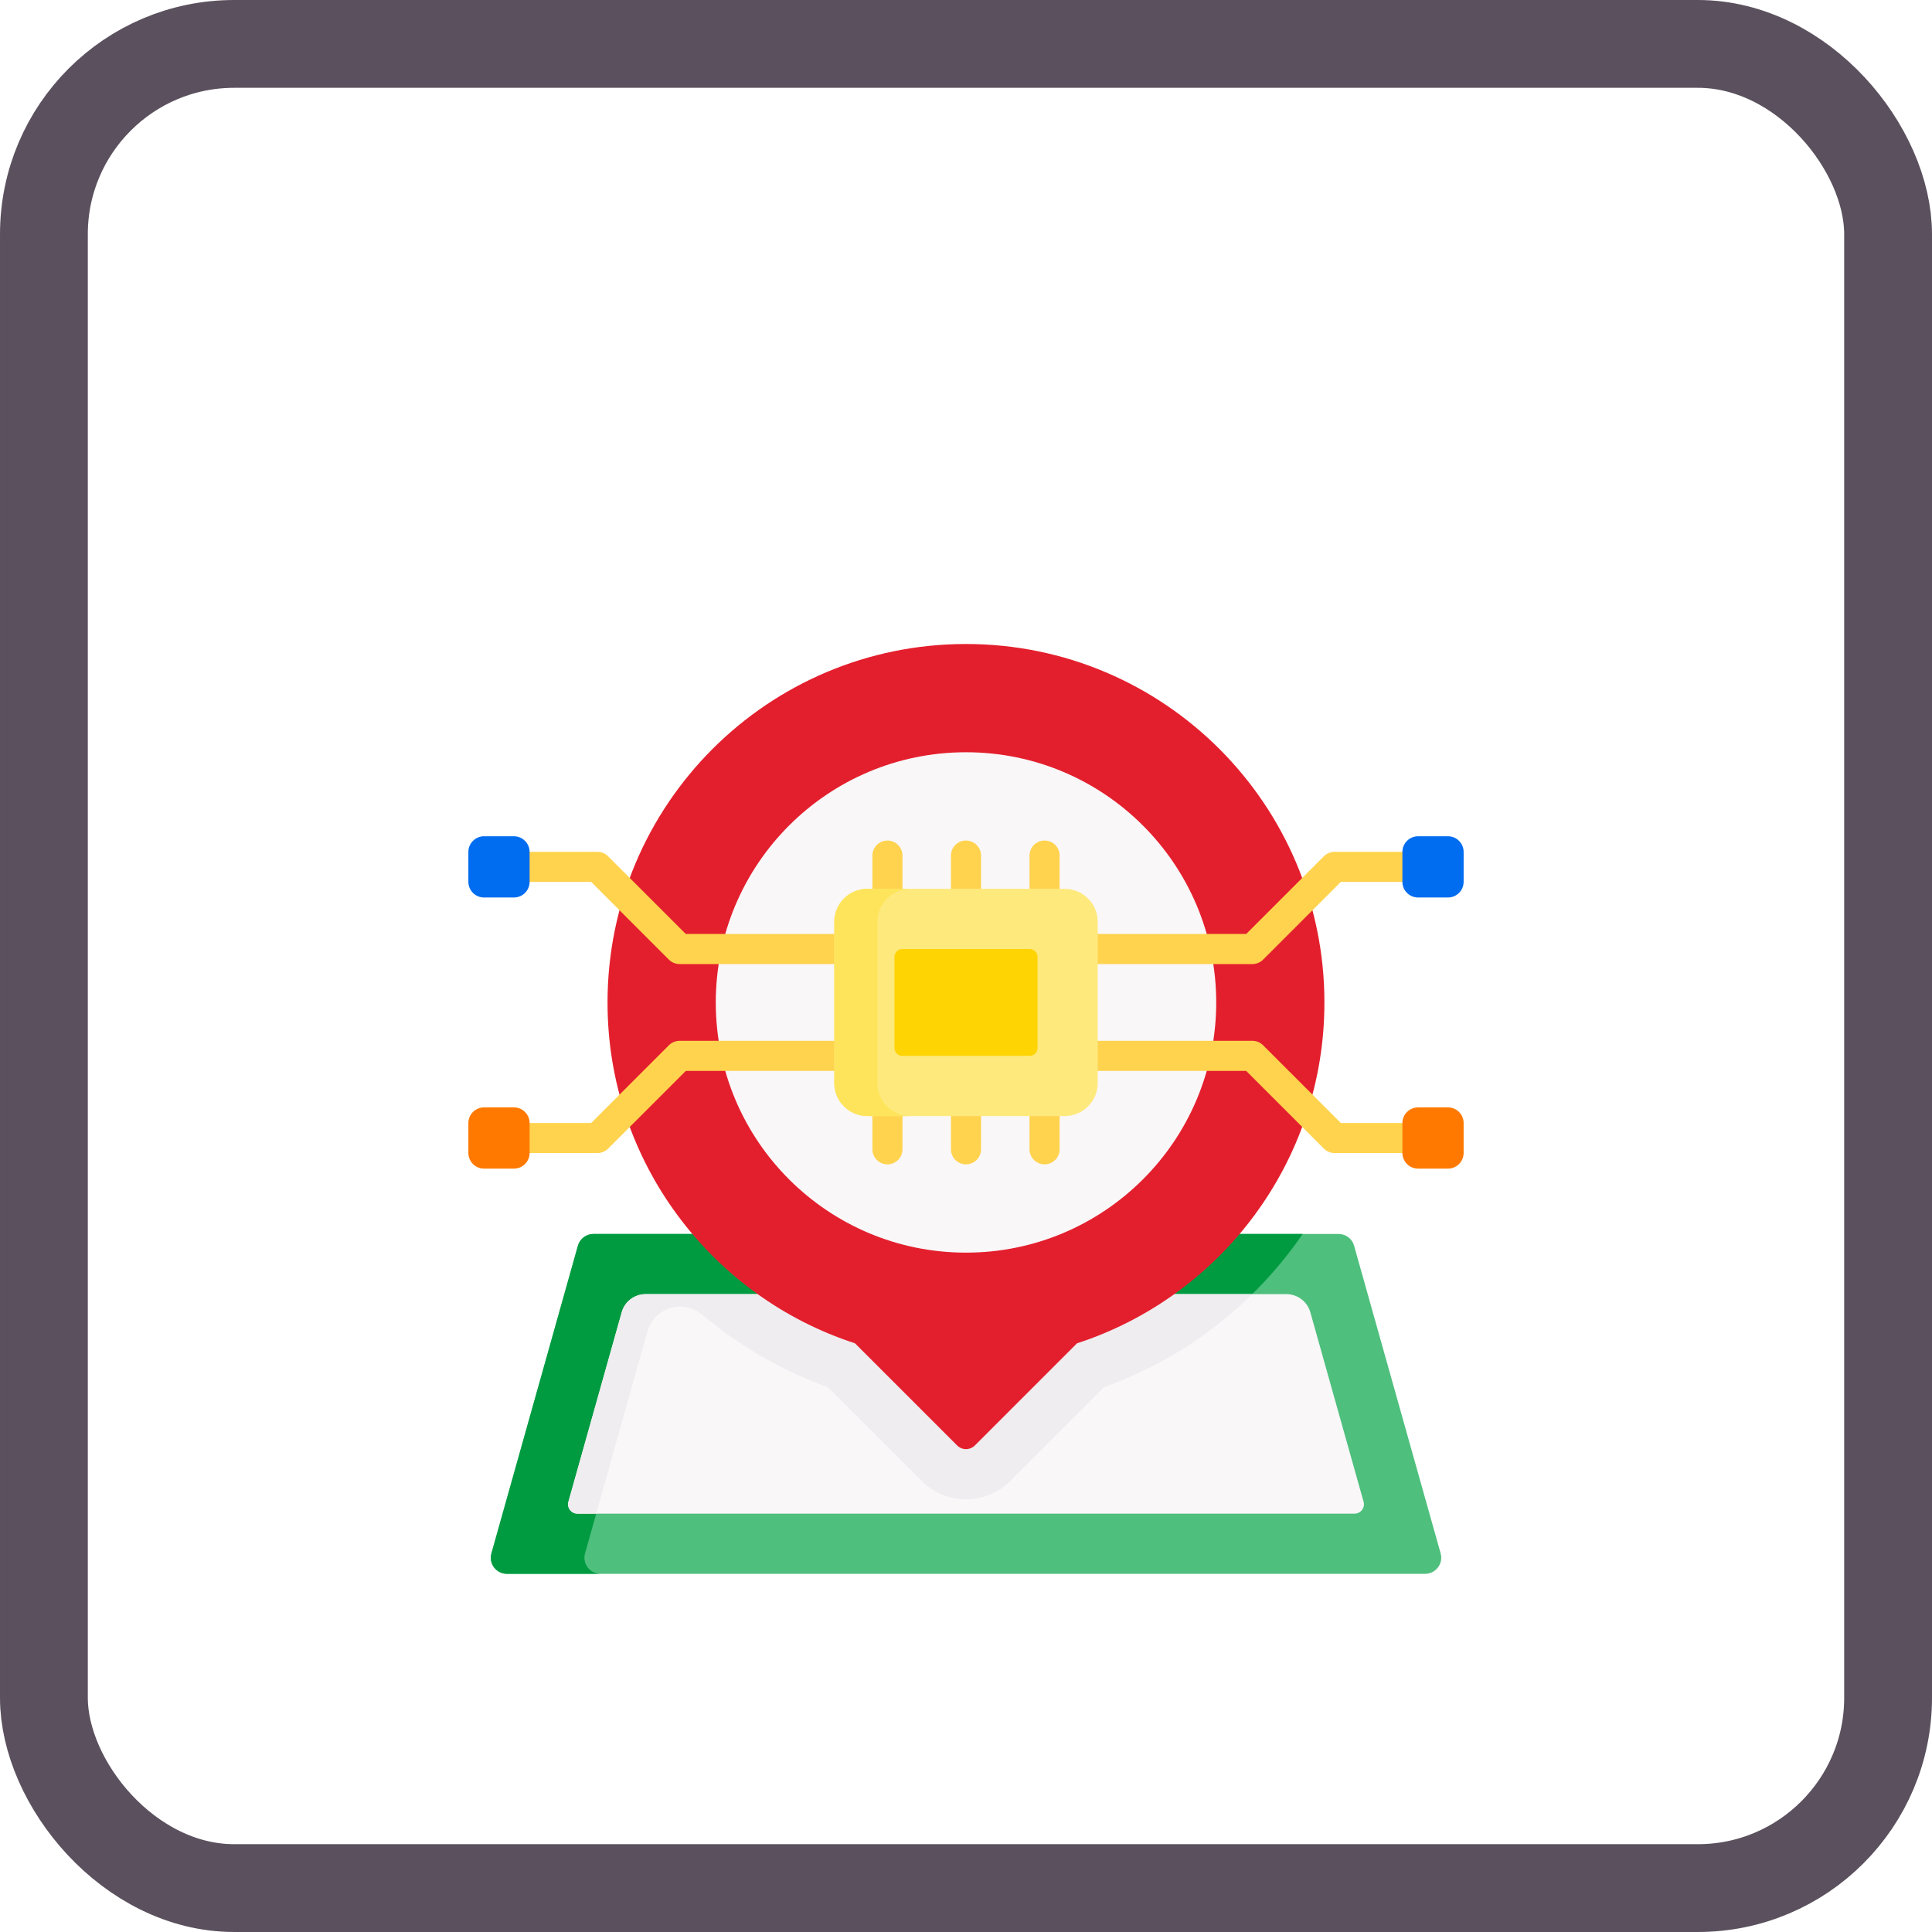 <svg width="33" height="33" viewBox="0 0 33 33" fill="none" xmlns="http://www.w3.org/2000/svg">
<rect x="0.75" y="0.75" width="31.5" height="31.5" rx="3.25" stroke="#5B515E" stroke-width="1.5"/>
<g filter="url(#filter0_d_1086_2554)">
<path d="M22.864 19.077C22.987 19.077 23.096 19.159 23.129 19.278L24.607 24.532C24.656 24.708 24.524 24.882 24.341 24.882H8.659C8.476 24.882 8.344 24.708 8.394 24.532L9.871 19.278C9.904 19.159 10.013 19.077 10.136 19.077H22.864Z" fill="#4EBF7D"/>
<path d="M11.735 19.077H11.169H10.136C10.013 19.077 9.904 19.159 9.871 19.278L8.394 24.532C8.344 24.708 8.476 24.882 8.659 24.882H10.258C10.075 24.882 9.943 24.708 9.993 24.532L11.058 20.742C11.173 20.333 11.672 20.182 11.996 20.457C12.628 20.991 13.35 21.409 14.139 21.692L15.744 23.297C15.946 23.498 16.215 23.609 16.5 23.609C16.785 23.609 17.053 23.498 17.257 23.296L18.861 21.692C20.166 21.224 21.289 20.387 22.118 19.264C22.164 19.202 22.208 19.14 22.251 19.077H11.735V19.077Z" fill="#009B41"/>
<path d="M22.381 20.413L23.291 23.651C23.32 23.753 23.243 23.854 23.137 23.854H9.863C9.757 23.854 9.681 23.753 9.709 23.651L10.62 20.413C10.671 20.231 10.837 20.105 11.027 20.105H21.973C22.163 20.105 22.329 20.231 22.381 20.413Z" fill="#F9F7F8"/>
<path d="M11.996 20.457C12.628 20.991 13.35 21.409 14.139 21.692L15.744 23.297C15.946 23.498 16.215 23.609 16.5 23.609C16.785 23.609 17.054 23.498 17.257 23.296L18.861 21.692C19.815 21.349 20.672 20.81 21.389 20.105H11.027C10.837 20.105 10.671 20.231 10.62 20.413L9.709 23.651C9.681 23.753 9.757 23.854 9.863 23.854H10.183L11.058 20.742C11.173 20.333 11.672 20.182 11.996 20.457Z" fill="#EFEDEF"/>
<path d="M16.5 20.114C19.257 20.114 21.491 17.879 21.491 15.123C21.491 12.366 19.257 10.131 16.5 10.131C13.743 10.131 11.509 12.366 11.509 15.123C11.509 17.879 13.743 20.114 16.5 20.114Z" fill="#F9F7F8"/>
<path d="M22.622 15.123C22.622 17.842 20.849 20.147 18.396 20.945L16.651 22.69C16.567 22.773 16.433 22.773 16.349 22.69L14.604 20.945C12.151 20.147 10.377 17.842 10.377 15.123C10.377 11.741 13.118 9 16.5 9C19.881 9 22.622 11.741 22.622 15.123ZM20.774 15.123C20.774 12.762 18.86 10.849 16.5 10.849C14.14 10.849 12.226 12.762 12.226 15.123C12.226 17.483 14.14 19.396 16.5 19.396C18.86 19.396 20.774 17.483 20.774 15.123Z" fill="#E41F2D"/>
<path d="M23.954 17.695H22.795C22.727 17.695 22.662 17.668 22.614 17.62L21.286 16.292H17.996C17.854 16.292 17.739 16.177 17.739 16.035C17.739 15.893 17.854 15.778 17.996 15.778H21.392C21.46 15.778 21.526 15.805 21.574 15.853L22.902 17.181H23.954C24.096 17.181 24.211 17.296 24.211 17.438C24.211 17.58 24.096 17.695 23.954 17.695Z" fill="#FFD34E"/>
<path d="M21.392 14.467H18.03C17.888 14.467 17.773 14.352 17.773 14.21C17.773 14.068 17.888 13.953 18.03 13.953H21.286L22.614 12.625C22.662 12.577 22.727 12.55 22.795 12.55H24.571C24.713 12.55 24.828 12.665 24.828 12.807C24.828 12.949 24.713 13.064 24.571 13.064H22.902L21.574 14.392C21.526 14.44 21.46 14.467 21.392 14.467Z" fill="#FFD34E"/>
<path d="M10.205 17.695H8.6C8.458 17.695 8.343 17.58 8.343 17.438C8.343 17.296 8.458 17.181 8.6 17.181H10.098L11.426 15.853C11.474 15.805 11.54 15.778 11.608 15.778H14.799C14.941 15.778 15.056 15.893 15.056 16.035C15.056 16.177 14.941 16.292 14.799 16.292H11.714L10.386 17.62C10.338 17.668 10.273 17.695 10.205 17.695Z" fill="#FFD34E"/>
<path d="M14.662 14.467H11.608C11.54 14.467 11.474 14.44 11.426 14.392L10.098 13.064H8.771C8.63 13.064 8.514 12.949 8.514 12.807C8.514 12.665 8.63 12.55 8.771 12.55H10.205C10.273 12.55 10.338 12.577 10.386 12.625L11.714 13.953H14.662C14.803 13.953 14.918 14.068 14.918 14.21C14.918 14.352 14.803 14.467 14.662 14.467Z" fill="#FFD34E"/>
<path d="M16.5 14.09C16.358 14.09 16.243 13.975 16.243 13.833V12.614C16.243 12.472 16.358 12.357 16.5 12.357C16.642 12.357 16.757 12.472 16.757 12.614V13.833C16.757 13.975 16.642 14.09 16.5 14.09Z" fill="#FFD34E"/>
<path d="M15.158 14.09C15.016 14.09 14.901 13.975 14.901 13.833V12.614C14.901 12.472 15.016 12.357 15.158 12.357C15.3 12.357 15.415 12.472 15.415 12.614V13.833C15.415 13.975 15.3 14.09 15.158 14.09Z" fill="#FFD34E"/>
<path d="M17.842 14.09C17.7 14.09 17.585 13.975 17.585 13.833V12.614C17.585 12.472 17.7 12.357 17.842 12.357C17.984 12.357 18.099 12.472 18.099 12.614V13.833C18.099 13.975 17.984 14.09 17.842 14.09Z" fill="#FFD34E"/>
<path d="M16.5 17.888C16.358 17.888 16.243 17.773 16.243 17.631V16.515C16.243 16.373 16.358 16.258 16.5 16.258C16.642 16.258 16.757 16.373 16.757 16.515V17.631C16.757 17.773 16.642 17.888 16.5 17.888Z" fill="#FFD34E"/>
<path d="M15.158 17.888C15.016 17.888 14.901 17.773 14.901 17.631V16.515C14.901 16.373 15.016 16.258 15.158 16.258C15.3 16.258 15.415 16.373 15.415 16.515V17.631C15.415 17.773 15.3 17.888 15.158 17.888Z" fill="#FFD34E"/>
<path d="M17.842 17.888C17.7 17.888 17.585 17.773 17.585 17.631V16.515C17.585 16.373 17.7 16.258 17.842 16.258C17.984 16.258 18.099 16.373 18.099 16.515V17.631C18.099 17.773 17.984 17.888 17.842 17.888Z" fill="#FFD34E"/>
<path d="M18.187 17.063H14.813C14.502 17.063 14.25 16.811 14.25 16.5V13.745C14.25 13.434 14.502 13.182 14.813 13.182H18.187C18.497 13.182 18.75 13.434 18.75 13.745V16.5C18.75 16.811 18.497 17.063 18.187 17.063Z" fill="#FEE97D"/>
<path d="M14.987 16.5V13.745C14.987 13.434 15.239 13.182 15.55 13.182H14.813C14.502 13.182 14.25 13.434 14.25 13.745V16.5C14.25 16.811 14.502 17.063 14.813 17.063H15.55C15.239 17.063 14.987 16.811 14.987 16.5Z" fill="#FEE45A"/>
<path d="M15.278 15.901V14.344C15.278 14.27 15.338 14.21 15.412 14.21H17.587C17.662 14.21 17.722 14.27 17.722 14.344V15.901C17.722 15.975 17.662 16.035 17.587 16.035H15.412C15.338 16.035 15.278 15.975 15.278 15.901Z" fill="#FED402"/>
<path d="M24.732 13.33H24.223C24.074 13.33 23.954 13.21 23.954 13.062V12.552C23.954 12.404 24.074 12.284 24.223 12.284H24.732C24.88 12.284 25 12.404 25 12.552V13.062C25 13.21 24.88 13.33 24.732 13.33Z" fill="#006DF0"/>
<path d="M24.732 16.915H24.223C24.074 16.915 23.954 17.035 23.954 17.183V17.693C23.954 17.841 24.074 17.961 24.223 17.961H24.732C24.88 17.961 25 17.841 25 17.693V17.183C25 17.035 24.88 16.915 24.732 16.915Z" fill="#FF7900"/>
<path d="M8.268 13.33H8.778C8.926 13.33 9.046 13.21 9.046 13.062V12.552C9.046 12.404 8.926 12.284 8.778 12.284H8.268C8.12 12.284 8 12.404 8 12.552V13.062C8 13.21 8.12 13.33 8.268 13.33Z" fill="#006DF0"/>
<path d="M8.268 16.915H8.778C8.926 16.915 9.046 17.035 9.046 17.183V17.693C9.046 17.841 8.926 17.961 8.778 17.961H8.268C8.12 17.961 8 17.841 8 17.693V17.183C8 17.035 8.12 16.915 8.268 16.915Z" fill="#FF7900"/>
</g>
<defs>
<filter id="filter0_d_1086_2554" x="6" y="8" width="21" height="21" filterUnits="userSpaceOnUse" color-interpolation-filters="sRGB">
<feFlood flood-opacity="0" result="BackgroundImageFix"/>
<feColorMatrix in="SourceAlpha" type="matrix" values="0 0 0 0 0 0 0 0 0 0 0 0 0 0 0 0 0 0 127 0" result="hardAlpha"/>
<feOffset dy="2"/>
<feGaussianBlur stdDeviation="1"/>
<feComposite in2="hardAlpha" operator="out"/>
<feColorMatrix type="matrix" values="0 0 0 0 0.306 0 0 0 0 0.749 0 0 0 0 0.49 0 0 0 0.25 0"/>
<feBlend mode="normal" in2="BackgroundImageFix" result="effect1_dropShadow_1086_2554"/>
<feBlend mode="normal" in="SourceGraphic" in2="effect1_dropShadow_1086_2554" result="shape"/>
</filter>
</defs>
</svg>
